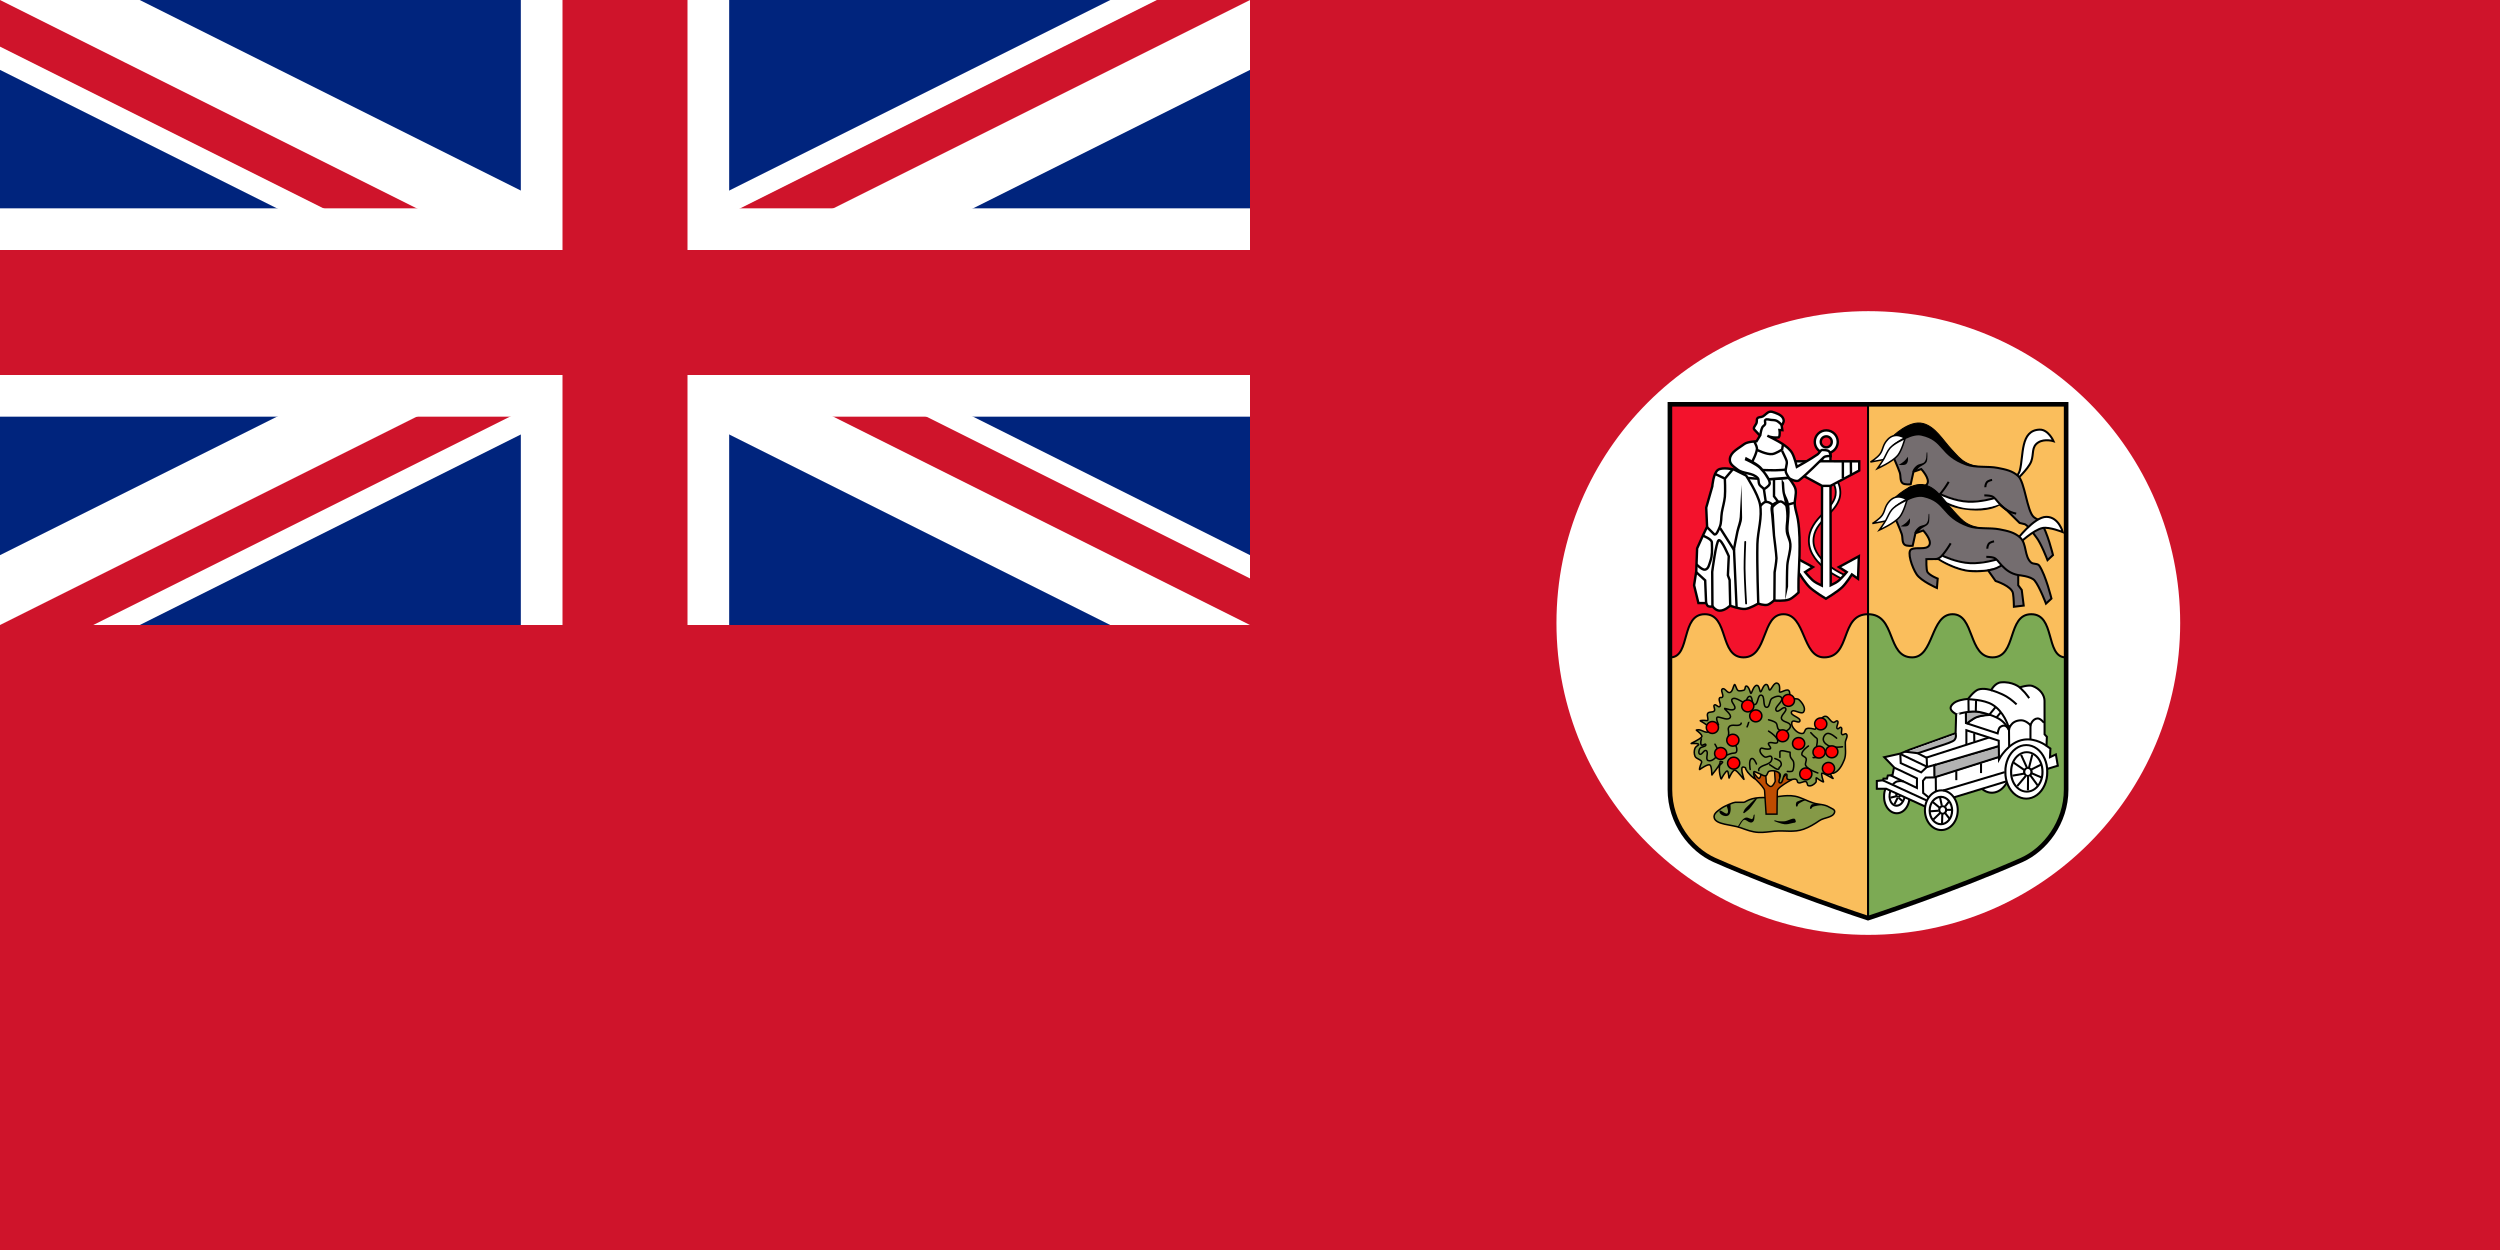 <?xml version="1.0" encoding="UTF-8" standalone="no"?>
<!DOCTYPE svg PUBLIC "-//W3C//DTD SVG 1.1//EN" "http://www.w3.org/Graphics/SVG/1.1/DTD/svg11.dtd">
<svg
   xmlns:svg="http://www.w3.org/2000/svg"
   xmlns="http://www.w3.org/2000/svg"
   version="1.1"
   width="800px"
   height="400px"
   viewBox="0 0 1200 600"
   id="svg2358">
  <rect x="0" y="0" width="1200" height="600" fill="#333333" stroke="none"/>
  <defs
     id="defs2360">
    <clipPath
       id="border">
      <rect
         width="30"
         height="15"
         x="-15"
         y="-7.5"
         id="rect6" />
    </clipPath>
  </defs>
  <g style="fill-opacity:1; stroke-linecap:butt; stroke-linejoin:miter; stroke-miterlimit:4; stroke-dasharray:none; stroke-opacity:1; stroke-dashoffset:0;"
     id="layer1">
    <rect
       width="30"
       height="15"
       x="-15"
       y="-7.5"
       transform="matrix(40,0,0,40,600,300)"
       style="fill:#cf142b"
       id="rect8" />
    <g
       transform="matrix(20,0,0,20,300,150.01)"
       id="canton">
      <g clip-path="url(#border)"
         id="g13">
        <circle
           cx="0"
           cy="0"
           r="20"
           style="fill:#00247d"
           id="circle15" />
        <path
           d="M -20,-10 L 20,10 M -20,10 L 20,-10"
           style="stroke:#ffffff; stroke-width:3"
           id="diags_white" />
        <path
           d="M -20,-10 L 20,10 M -20,10 L 20,-10"
           style="stroke:#cf142b; stroke-width:2"
           id="diags_red" />
        <path
           d="M 0,0 L 20,10 L 17,10 L -3,0 M 0,0 L 20,-10 L 23,-10 L 3,0 M 0,0 L -20,10 L -23,10 L -3,0 M 0,0 L -20,-10 L -17,-10 L 3,0"
           style="fill:#ffffff; stroke:none;"
           id="eraser_white" />
        <path
           d="M -20,0 L 20,0 M 0,-10 L 0,10"
           style="stroke:#ffffff; stroke-width:5"
           id="cross_white" />
        <path
           d="M -20,0 L 20,0 M 0,-10 L 0,10"
           style="stroke:#cf142b; stroke-width:3"
           id="cross_red" />
      </g>
    </g>
    <path
       d="M 927.5,310.73 C 927.5,386.3 866.24,447.56 790.67,447.56 C 715.1,447.56 653.84,386.3 653.84,310.73 C 653.84,235.16 715.1,173.9 790.67,173.9 C 866.24,173.9 927.5,235.16 927.5,310.73 L 927.5,310.73 z "
       transform="matrix(1.094,0,0,1.094,31.8,-40.893)"
       style="fill:#ffffff; stroke:none;"
       id="path2992" />
    <g
       transform="matrix(0.492,0,0,0.492,712.5,72.307)"
       id="g2556">
      <g
         transform="translate(-182.77,-578.43)"
         id="g3066">
        <path
           d="M 365.03,827.14 L 365.03,1201.8 C 365.03,1233.6 385.47,1259.4 407.65,1269.3 C 475.55,1299.3 557.06,1325.9 557.06,1325.9 C 557.06,1325.9 638.57,1299.3 706.47,1269.3 C 728.65,1259.4 749.09,1233.6 749.09,1201.8 L 749.09,827.14 L 557.06,827.14 L 365.03,827.14 L 365.03,827.14 z "
           style="fill:none; stroke:#000000; stroke-width:7;"
           id="path3853" />
        <path
           d="M 365.03,827.14 L 365.03,1201.8 C 365.03,1233.6 385.47,1259.4 407.65,1269.3 C 475.55,1299.3 557.06,1325.9 557.06,1325.9 C 557.06,1325.9 638.57,1299.3 706.47,1269.3 C 728.65,1259.4 749.09,1233.6 749.09,1201.8 L 749.09,827.14 L 557.06,827.14 L 365.03,827.14 L 365.03,827.14 z "
           style="fill:#f3122c; stroke:#000000; stroke-width:2;"
           id="path3836" />
        <path
           d="M 557.07,827.16 L 557.07,1106.8 L 749.09,1107.9 L 749.09,827.14 L 557.07,827.15 L 557.07,827.16 z "
           style="fill:#fabe5c; stroke:#000000; stroke-width:2;"
           id="path3851" />
        <path
           d="M 557.06,1030.7 L 557.06,1325.9 C 557.06,1325.9 638.57,1299.3 706.47,1269.3 C 728.65,1259.4 749.09,1233.6 749.09,1201.8 L 749.09,1072.8 C 730.21,1071.5 739.75,1030.7 716.31,1030.7 C 692.49,1030.7 702.47,1072.8 678.53,1072.8 C 654.59,1072.8 661.27,1030.7 639.56,1030.7 C 617.85,1030.7 621.49,1072.8 600.12,1072.8 C 574.84,1072.8 584.86,1030.7 557.06,1030.7 L 557.06,1030.7 z "
           style="fill:#7caa54; stroke:#000000; stroke-width:2;"
           id="path3828" />
        <path
           d="M 557.07,1030.7 L 557.07,1325.9 C 557.07,1325.9 475.56,1299.3 407.66,1269.3 C 385.48,1259.4 365.04,1233.6 365.04,1201.8 L 365.04,1072.8 C 383.92,1071.5 374.38,1030.7 397.82,1030.7 C 421.64,1030.7 411.66,1072.8 435.6,1072.8 C 459.54,1072.8 452.86,1030.7 474.57,1030.7 C 496.28,1030.7 492.64,1072.6 514.01,1072.8 C 541.01,1073.1 529.27,1030.7 557.07,1030.7 L 557.07,1030.7 z "
           style="fill:#fabe5c; stroke:#000000; stroke-width:2;"
           id="path3849" />
        <g
           transform="translate(817.63,-30.508)"
           id="g3922">
          <path
             d="M 705.7,577.62 C 705.7,590.21 697.91,600.41 688.3,600.41 C 678.7,600.41 670.91,590.21 670.91,577.62 C 670.91,565.03 678.7,554.83 688.3,554.83 C 697.91,554.83 705.7,565.03 705.7,577.62 z "
             transform="matrix(0.999,4.6793e-2,-4.6793e-2,0.999,-799.92,603.34)"
             style="fill:#ffffff; stroke:#000000; stroke-width:2; stroke-linecap:square;"
             id="path3737" />
          <path
             d="M 597.39,584.9 C 597.5,590.68 595.17,596.09 591.29,599.03 C 587.41,601.96 582.59,601.96 578.71,599.03 C 574.83,596.09 572.5,590.68 572.61,584.9 C 572.5,579.12 574.83,573.71 578.71,570.77 C 582.59,567.84 587.41,567.84 591.29,570.77 C 595.17,573.71 597.5,579.12 597.39,584.9 z "
             transform="translate(-817.52,654.17)"
             style="fill:#ffffff; stroke:#000000; stroke-width:2; stroke-linecap:square;"
             id="path3731" />
          <path
             d="M 597.39,584.9 C 597.5,590.68 595.17,596.09 591.29,599.03 C 587.41,601.96 582.59,601.96 578.71,599.03 C 574.83,596.09 572.5,590.68 572.61,584.9 C 572.5,579.12 574.83,573.71 578.71,570.77 C 582.59,567.84 587.41,567.84 591.29,570.77 C 595.17,573.71 597.5,579.12 597.39,584.9 z "
             transform="matrix(0.595,7.4115e-2,-7.8406e-2,0.63,-534.33,825.84)"
             style="fill:none; stroke:#000000; stroke-width:3.241; stroke-linecap:square;"
             id="path3733" />
          <path
             d="M -230.34,1239.4 C -230.34,1240.5 -230.94,1241.3 -231.68,1241.3 C -232.41,1241.3 -233.01,1240.5 -233.01,1239.4 C -233.01,1238.3 -232.41,1237.5 -231.68,1237.5 C -230.94,1237.5 -230.34,1238.3 -230.34,1239.4 L -230.34,1239.4 z "
             transform="matrix(1.48,0,0,1.141,111.87,-176.9)"
             style="fill:#ffffff; stroke:#000000; stroke-width:1.385;"
             id="path3855" />
          <path
             d="M -176.84,1239.9 L -75.401,1209 L -77.307,1198 L -83.028,1200.7 L -82.646,1192.3 L -86.46,1189.6 L -86.079,1180.8 L -88.32,1178.4 L -88.367,1145.7 C -88.375,1140.3 -92.509,1134 -100.16,1131.2 C -104.07,1129.8 -112.56,1132.6 -112.56,1132.6 C -112.56,1132.6 -119.5,1126.6 -131.01,1127.7 C -136.85,1128.3 -140.43,1135.3 -140.43,1135.3 C -140.43,1135.3 -147.4,1132.9 -153.01,1134.7 C -157.29,1136.2 -162.99,1143.9 -162.99,1143.9 C -162.99,1143.9 -169.27,1144.1 -174.6,1146.5 C -176.97,1147.6 -180.1,1150.3 -180.01,1152.9 C -179.9,1156 -174.59,1158.7 -174.59,1158.7 L -175.13,1177.3 L -219.93,1193.4 L -229.09,1197.2 L -244.72,1200.7 L -235.19,1210.6 L -236.71,1218.2 L -241.29,1218.6 L -242.05,1221.6 L -245.49,1221.6 L -245.87,1223.2 L -251.97,1223.9 L -251.97,1231.5 L -242.82,1231.5 L -204.3,1249.1 L -176.84,1239.9 L -176.84,1239.9 L -176.84,1239.9 z "
             style="fill:#ffffff; stroke:#000000; stroke-width:2;"
             id="path3673" />
          <path
             d="M -164.73,1156.9 L -164.73,1167.5 C -164.73,1167.5 -164.35,1167.9 -163.78,1167.7 C -163.21,1167.5 -155.29,1161.9 -155.29,1161.9 L -142.61,1159.1 L -155.96,1156.2 L -164.73,1156.9 L -164.73,1156.9 z "
             style="fill:#b3b3b3; stroke:#000000; stroke-width:1;"
             id="path3745" />
          <path
             d="M -220.65,1194.7 L -175.97,1178.7 L -174.74,1180.6 L -176.56,1184.4 L -211.83,1197 L -220.65,1194.7 L -220.65,1194.7 z "
             style="fill:#b3b3b3; stroke:none;"
             id="path3743" />
          <path
             d="M -133.27,1190.3 L -195.91,1208.6 L -195.91,1220.4 L -193.33,1219.6 L -132.89,1200.7 L -133.27,1190.3 L -133.27,1190.3 z "
             style="fill:#b3b3b3; stroke:#000000; stroke-width:1;"
             id="path3741" />
          <path
             d="M 729.15,561.74 C 729.29,570.44 725.9,578.56 720.3,582.97 C 714.7,587.37 707.76,587.37 702.16,582.97 C 696.56,578.56 693.17,570.44 693.31,561.74 C 693.17,553.04 696.56,544.92 702.16,540.51 C 707.76,536.11 714.7,536.11 720.3,540.51 C 725.9,544.92 729.29,553.04 729.15,561.74 z "
             transform="matrix(1.14,0,0,1.065,-916.95,616.75)"
             style="fill:#ffffff; stroke:#000000; stroke-width:1.815;"
             id="path2828" />
          <g
             transform="translate(-817.14,653.79)"
             style="stroke:#000000"
             id="g3624">
            <path
               d="M 729.15,561.74 C 729.29,570.44 725.9,578.56 720.3,582.97 C 714.7,587.37 707.76,587.37 702.16,582.97 C 696.56,578.56 693.17,570.44 693.31,561.74 C 693.17,553.04 696.56,544.92 702.16,540.51 C 707.76,536.11 714.7,536.11 720.3,540.51 C 725.9,544.92 729.29,553.04 729.15,561.74 z "
               transform="matrix(0.854,0,0,0.785,104.08,120.31)"
               style="fill:none; stroke:#000000; stroke-width:2.443;"
               id="path2830" />
            <path
               d="M 729.15,561.74 C 729.29,570.44 725.9,578.56 720.3,582.97 C 714.7,587.37 707.76,587.37 702.16,582.97 C 696.56,578.56 693.17,570.44 693.31,561.74 C 693.17,553.04 696.56,544.92 702.16,540.51 C 707.76,536.11 714.7,536.11 720.3,540.51 C 725.9,544.92 729.29,553.04 729.15,561.74 z "
               transform="matrix(0.2,0,0,0.156,570.25,473.65)"
               style="fill:none; stroke:#000000; stroke-width:11;"
               id="path2832" />
            <path
               d="M 711.8,557.54 L 705.89,544.58"
               style="fill:none; stroke:#000000; stroke-width:2;"
               id="path2834" />
            <path
               d="M 709.07,559.42 L 698.69,552.27"
               style="fill:none; stroke:#000000; stroke-width:2;"
               id="path2836" />
            <path
               d="M 708.8,562.93 L 697.47,564.95"
               style="fill:none; stroke:#000000; stroke-width:2;"
               id="path2838" />
            <path
               d="M 710.42,565.22 L 702.19,575.06"
               style="fill:none; stroke:#000000; stroke-width:2;"
               id="path2840" />
            <path
               d="M 712.71,565.35 L 712.57,579.24"
               style="fill:none; stroke:#000000; stroke-width:2;"
               id="path2842" />
            <path
               d="M 714.6,564.14 L 722.01,574.39"
               style="fill:none; stroke:#000000; stroke-width:2;"
               id="path2844" />
            <path
               d="M 716.08,562.52 L 725.79,566.7"
               style="fill:none; stroke:#000000; stroke-width:2;"
               id="path2846" />
            <path
               d="M 713.52,557.53 L 716.89,544.18"
               style="fill:none; stroke:#000000; stroke-width:2;"
               id="path2848" />
            <path
               d="M 715.41,559.15 L 725.38,554.16"
               style="fill:none; stroke:#000000; stroke-width:2;"
               id="path2850" />
          </g>
          <path
             d="M 646.4,598.82 C 646.4,609.51 639.23,618.18 630.38,618.18 C 621.53,618.18 614.36,609.51 614.36,598.82 C 614.36,588.13 621.53,579.46 630.38,579.46 C 639.23,579.46 646.4,588.13 646.4,598.82 z "
             transform="translate(-819.43,653.6)"
             style="fill:#ffffff; stroke:#000000; stroke-width:2;"
             id="path3651" />
          <path
             d="M 646.4,598.82 C 646.4,609.51 639.23,618.18 630.38,618.18 C 621.53,618.18 614.36,609.51 614.36,598.82 C 614.36,588.13 621.53,579.46 630.38,579.46 C 639.23,579.46 646.4,588.13 646.4,598.82 z "
             transform="matrix(0.684,0,0,0.69,-620.65,839.54)"
             style="fill:none; stroke:#000000; stroke-width:3;"
             id="path3653" />
          <path
             d="M 646.4,598.82 C 646.4,609.51 639.23,618.18 630.38,618.18 C 621.53,618.18 614.36,609.51 614.36,598.82 C 614.36,588.13 621.53,579.46 630.38,579.46 C 639.23,579.46 646.4,588.13 646.4,598.82 z "
             transform="matrix(0.213,0,0,0.188,-322,1139.6)"
             style="fill:none; stroke:#000000; stroke-width:10;"
             id="path3655" />
          <path
             d="M -190.67,1250 L -197.34,1244.5"
             style="fill:none; stroke:#000000; stroke-width:2;"
             id="path3657" />
          <path
             d="M -191.81,1252.9 L -200.1,1253.5"
             style="fill:none; stroke:#000000; stroke-width:2;"
             id="path3659" />
          <path
             d="M -190.28,1255.2 L -196.96,1261.6"
             style="fill:none; stroke:#000000; stroke-width:2;"
             id="path3661" />
          <path
             d="M -188.09,1256.2 L -188.38,1265.9"
             style="fill:none; stroke:#000000; stroke-width:2;"
             id="path3663" />
          <path
             d="M -185.28,1255.3 L -180.85,1261"
             style="fill:none; stroke:#000000; stroke-width:2;"
             id="path3665" />
          <path
             d="M -183.71,1252.1 L -178.27,1252"
             style="fill:none; stroke:#000000; stroke-width:2;"
             id="path3667" />
          <path
             d="M -185.37,1248.8 L -181.42,1243.7"
             style="fill:none; stroke:#000000; stroke-width:2;"
             id="path3669" />
          <path
             d="M -188.57,1248.1 L -190.38,1239.6"
             style="fill:none; stroke:#000000; stroke-width:2;"
             id="path3671" />
          <path
             d="M -173.98,1159.1 C -174.15,1159 -160.8,1154.4 -150.35,1156.9 C -145.3,1158.1 -136.65,1160.4 -131.03,1164.4 C -125.59,1168.3 -123.09,1174 -123.09,1174 C -123.09,1174 -121.86,1164.9 -111.24,1164.7 C -106.59,1164.6 -102.1,1169.4 -102.1,1169.4 C -102.1,1169.4 -100.18,1163.2 -95.231,1162.9 C -92.257,1162.7 -88.939,1167.1 -88.939,1167.1"
             style="fill:none; stroke:#000000; stroke-width:2;"
             id="path3677" />
          <path
             d="M -162.35,1144.2 C -162.35,1144.2 -147.63,1144.4 -139.28,1149.4 C -127.93,1156.1 -123.71,1170.5 -123.71,1170.5"
             style="fill:none; stroke:#000000; stroke-width:2;"
             id="path3679" />
          <path
             d="M -162.59,1144.3 L -162.45,1156"
             style="fill:none; stroke:#000000; stroke-width:2;"
             id="path3681" />
          <path
             d="M -155.17,1145.5 L -155.44,1156"
             style="fill:none; stroke:#000000; stroke-width:2;"
             id="path3683" />
          <path
             d="M -136.29,1152 L -142.5,1159.6"
             style="fill:none; stroke:#000000; stroke-width:2;"
             id="path3685" />
          <path
             d="M -131.31,1157.3 L -135.35,1162.1"
             style="fill:none; stroke:#000000; stroke-width:2;"
             id="path3687" />
          <path
             d="M -112.3,1132.8 C -112.3,1132.8 -109.06,1136 -107.58,1137.6 C -106.02,1139.3 -103.33,1143.1 -103.33,1143.1"
             style="fill:none; stroke:#000000; stroke-width:2;"
             id="path3689" />
          <path
             d="M -140.22,1135.3 C -140.22,1135.3 -131.83,1137.8 -125.51,1141.5 C -120.52,1144.4 -115.63,1149.2 -115.63,1149.2"
             style="fill:none; stroke:#000000; stroke-width:2;"
             id="path3691" />
          <path
             d="M -86.744,1189.4 C -86.744,1189.4 -96.586,1181.8 -108.52,1183.6 C -123.61,1185.7 -132.79,1202.7 -132.79,1202.7 L -133.06,1184.6 L -164.61,1174.4 L -164.61,1187.9"
             style="fill:none; stroke:#000000; stroke-width:2;"
             id="path3693" />
          <path
             d="M -122.95,1174.6 C -122.95,1174.6 -125.39,1166.8 -131.71,1171.3 C -133.25,1172.4 -134.14,1177.5 -134.14,1177.5 L -165.02,1167.4 L -165.11,1157.4"
             style="fill:none; stroke:#000000; stroke-width:2;"
             id="path3695" />
          <path
             d="M -123.06,1169.5 L -122.88,1190.5"
             style="fill:none; stroke:#000000; stroke-width:2;"
             id="path3697" />
          <path
             d="M -102.07,1168.6 L -102.1,1183.2"
             style="fill:none; stroke:#000000; stroke-width:2;"
             id="path3699" />
          <path
             d="M -127.26,1215.3 L -187.28,1233.2"
             style="fill:none; stroke:#000000; stroke-width:2;"
             id="path3701" />
          <path
             d="M -201.44,1239.9 L -206.78,1235.6 L -206.94,1223.7 L -204.38,1220.6 L -195.75,1220.4 L -132.92,1200.5"
             style="fill:none; stroke:#000000; stroke-width:2;"
             id="path3703" />
          <path
             d="M -150.32,1206.7 L -150.32,1216.2"
             style="fill:none; stroke:#000000; stroke-width:2;"
             id="path3705" />
          <path
             d="M -174.45,1214.3 L -174.45,1223.1"
             style="fill:none; stroke:#000000; stroke-width:2;"
             id="path3707" />
          <path
             d="M -194.48,1220.5 L -194.34,1233.3"
             style="fill:none; stroke:#000000; stroke-width:2; stroke-linecap:square;"
             id="path3709" />
          <path
             d="M -133.6,1190 L -195.89,1208.4 L -195.75,1219.7"
             style="fill:none; stroke:#000000; stroke-width:2;"
             id="path3711" />
          <path
             d="M -142.9,1181.6 L -203.35,1201 L -203.03,1210.1 L -208.7,1215.5 L -228.65,1206.5 L -229.06,1197.8"
             style="fill:none; stroke:#000000; stroke-width:2;"
             id="path3713" />
          <path
             d="M -203.35,1201.3 L -212.26,1196.8 L -224.51,1195.3"
             style="fill:none; stroke:#000000; stroke-width:2;"
             id="path3715" />
          <path
             d="M -203.44,1209.8 L -228.8,1197.7"
             style="fill:none; stroke:#000000; stroke-width:2;"
             id="path3717" />
          <path
             d="M -193.95,1207.8 L -203.83,1210.5"
             style="fill:none; stroke:#000000; stroke-width:2;"
             id="path3719" />
          <path
             d="M -212.26,1196.9 C -211.85,1196.8 -202.39,1193.7 -193.17,1190.6 C -185.42,1188.1 -177.8,1185.7 -176.27,1183.9 C -173.87,1181.1 -175.13,1177.6 -175.13,1177.6"
             style="fill:none; stroke:#000000; stroke-width:2;"
             id="path3721" />
          <path
             d="M -164.54,1168.1 C -164.54,1168.1 -158.31,1163 -154.63,1161.7 C -148.95,1159.5 -141.28,1159.5 -141.28,1159.5"
             style="fill:none; stroke:#000000; stroke-width:2;"
             id="path3723" />
          <path
             d="M -203.44,1242.9 L -246.06,1223.3"
             style="fill:none; stroke:#000000; stroke-width:2;"
             id="path3725" />
          <path
             d="M -234.99,1210.9 L -212.81,1221.4 L -212.88,1230.7 L -238.5,1218.4"
             style="fill:none; stroke:#000000; stroke-width:2;"
             id="path3727" />
          <path
             d="M -225.84,1224.5 C -225.84,1224.5 -228.25,1223.4 -231.92,1224.3 C -234.49,1224.9 -236.2,1227.2 -236.2,1227.2"
             style="fill:none; stroke:#000000; stroke-width:2;"
             id="path3729" />
          <path
             d="M -156.99,1177.4 L -156.86,1185.7"
             style="fill:none; stroke:#000000; stroke-width:2;"
             id="path3739" />
          <path
             d="M -232.95,1238.8 L -238.78,1240.2"
             style="fill:none; stroke:#000000; stroke-width:2;"
             id="path3916" />
          <path
             d="M -231.64,1240.2 L -234.74,1246.5"
             style="fill:none; stroke:#000000; stroke-width:2;"
             id="path3918" />
          <path
             d="M -230.69,1240.3 L -226.51,1243.8"
             style="fill:none; stroke:#000000; stroke-width:2;"
             id="path3920" />
        </g>
        <g
           transform="translate(0,619.32)"
           id="g4094">
          <path
             d="M 699.23,280.86 C 699.23,280.86 704.2,274.82 705.16,271.15 C 709,256.51 705.42,231.9 724.46,231.3 C 733,231.03 738.06,242.57 738.06,242.57 C 738.06,242.57 729.44,239.91 723.26,243.71 C 716.21,248.06 719.02,255.09 716.28,262.31 C 713.42,269.86 700.04,282.08 700.04,282.08 L 699.23,280.86 L 699.23,280.86 z "
             style="fill:#ffffff; stroke:#000000; stroke-width:2;"
             id="path4092" />
          <g
             transform="translate(-200.63,-12.404)"
             id="g4079">
            <path
               d="M 897.2,286.69 C 897.2,286.69 894.12,282.72 879.17,281.54 C 851.63,279.36 849.15,273.69 839.09,262.96 C 830.57,253.87 823.49,240.96 811.45,237.75 C 797.61,234.05 781.12,250.96 781.12,250.96 L 791.63,265.79 L 838.52,279.92 L 869.99,287.1 L 897.2,286.69 L 897.2,286.69 z "
               style="fill:#000000; stroke:#000000; stroke-width:1;"
               id="path4036" />
            <path
               d="M 793.79,252.18 C 793.79,252.18 784.53,245.18 776.93,253.29 C 771.8,258.76 772.75,262.49 769.68,267.11 C 766.99,271.16 760.05,275.31 760.05,275.31 L 778.36,271.88 L 793.79,252.18 z "
               style="fill:#ffffff; stroke:#000000; stroke-width:1.5;"
               id="path4038" />
            <path
               d="M 806.75,248.28 C 795.96,248.38 782.75,258.91 782.75,258.91 L 782.19,269.97 C 782.19,269.97 786.86,280.24 788.66,285.59 C 789.78,288.96 788.67,293.54 791.31,295.91 C 793.32,297.7 799.34,297.03 799.34,297.03 L 802,284.84 L 809.63,282.19 C 809.63,282.19 818.35,291.5 815.53,296.47 C 812.67,301.52 803.22,297.91 798,300.47 C 793.46,302.7 798.72,318.18 803.16,324.88 C 807.55,331.52 822.97,338.22 822.97,338.22 L 823.75,329.09 C 823.75,329.09 816.15,326.17 813.75,322.72 C 812.42,320.81 812.69,310.06 812.69,310.06 L 824.41,309.97 C 824.41,309.97 833.87,317.31 848.12,320.12 C 860.36,322.35 875.59,322.89 885.83,316.59 L 893.25,322.53 L 905.56,334.73 L 909.85,335.76 C 913.37,336.19 919,345.16 921.74,348.54 C 926.51,354.42 932.81,371.04 932.81,371.04 L 938.15,366.07 C 938.15,366.07 932.71,343.57 926.34,334.04 C 924.64,331.5 921.51,330.95 919.26,328.89 C 912.71,322.87 910.76,295.07 904.22,289.03 C 898.55,283.79 891.76,282.54 884.19,281.03 C 874.8,279.16 862.7,281.02 853.69,277.78 C 827.49,268.35 832.49,253.7 810,248.63 C 808.95,248.39 807.87,248.27 806.75,248.28 z "
               style="fill:#746d6f; stroke:#000000; stroke-width:2;"
               id="path4042" />
            <path
               d="M 886.38,316.21 C 886.38,316.21 875.1,321.72 856.03,320.62 C 841.53,319.78 825.23,309.46 825.23,309.46 L 828.4,306.69 C 828.4,306.69 847.86,313.93 856.16,313.67 C 864.85,313.4 881.04,310.58 881.04,310.58 L 886.38,316.21 L 886.38,316.21 z "
               style="fill:#ffffff; stroke:none;"
               id="path4044" />
            <path
               d="M 793.79,252.31 C 793.79,252.31 782.88,257.21 779.09,261.7 C 776.5,264.76 775.28,268.38 773.33,271.88 C 771.36,275.4 766.82,281.7 766.82,281.7 C 766.82,281.7 781.51,275.18 786.68,268.87 C 790.61,264.07 793.79,252.31 793.79,252.31 L 793.79,252.31 z "
               style="fill:#ffffff; stroke:#000000; stroke-width:1.5;"
               id="path4046" />
            <path
               d="M 815.46,265.83 L 814.94,265.93 C 814.94,265.93 814.65,267.64 814.62,269.71 C 814.58,271.78 813.94,273.54 813.16,274.76 C 811.67,277.07 809.35,276.64 806.55,277.86 C 805.23,278.44 803.21,280.36 802.24,281.8 C 801.27,283.24 800.98,284.68 800.98,284.68 L 805.13,283.77 C 807.31,279.03 811.76,278.99 814.34,275.96 C 815.55,274.53 815.58,271.88 815.62,269.74 C 815.65,267.6 815.46,265.83 815.46,265.83 L 815.46,265.83 z "
               style="color:#000000; fill:#000000; stroke:none; visibility:visible; display:inline; overflow:visible; enable-background:accumulate;"
               id="path4048" />
            <path
               d="M 796.62,270.21 C 796.62,270.21 794.18,273.47 792.85,274.59 C 789.88,277.1 787.39,278.06 787.39,278.06 C 787.39,278.06 792.65,278.85 794.66,277.5 C 797.51,275.6 796.62,270.21 796.62,270.21 L 796.62,270.21 L 796.62,270.21 z "
               style="fill:#000000; stroke:none;"
               id="path4050" />
            <path
               d="M 836.4,294.65 C 836.4,294.65 833.09,300.2 830.94,302.87 C 828.6,305.77 826.15,310.02 821.16,310.02"
               style="fill:none; stroke:#000000; stroke-width:2;"
               id="path4052" />
            <path
               d="M 902.25,325.65 C 894.58,324.09 890.33,320.46 886.28,316.3 C 882.84,312.77 881.58,309.85 878.29,308.65 C 876.17,307.88 871.16,307.83 871.16,307.83"
               style="fill:none; stroke:#000000; stroke-width:2;"
               id="path4054" />
            <path
               d="M 880.78,310.58 C 880.78,310.58 867.59,314.5 855.58,314.02 C 842.22,313.49 828.41,306.77 828.41,306.77"
               style="fill:none; stroke:#000000; stroke-width:2;"
               id="path4058" />
            <path
               d="M 878.73,292.76 C 878.73,292.76 874.69,293.35 873.41,295.32 C 872.07,297.38 872.13,299.9 872.13,299.9"
               style="fill:none; stroke:#000000; stroke-width:2;"
               id="path4060" />
          </g>
          <g
             transform="translate(0.763,-0.135)"
             id="g4019">
            <path
               d="M 697.74,334.39 C 697.74,334.39 694.66,330.42 679.71,329.24 C 652.17,327.06 649.69,321.39 639.63,310.66 C 631.11,301.57 624.03,288.66 611.99,285.45 C 598.15,281.75 581.66,298.66 581.66,298.66 L 592.17,313.49 L 639.06,327.62 L 670.53,334.8 L 697.74,334.39 L 697.74,334.39 z "
               style="fill:#000000; stroke:#000000; stroke-width:1;"
               id="path3989" />
            <path
               d="M 594.32,299.88 C 594.32,299.88 585.07,292.88 577.47,300.99 C 572.34,306.46 573.29,310.19 570.22,314.81 C 567.53,318.85 560.59,323.01 560.59,323.01 L 578.9,319.58 L 594.32,299.88 z "
               style="fill:#ffffff; stroke:#000000; stroke-width:1.5;"
               id="path3993" />
            <path
               d="M 700.74,339.79 C 700.74,339.79 718.16,316.47 730.3,316.53 C 742.41,316.58 746.31,331.4 746.31,331.4 C 746.31,331.4 733.23,326.12 726.67,327.39 C 717.62,329.15 703.6,342.65 703.6,342.65 L 700.74,339.79 L 700.74,339.79 z "
               style="fill:#ffffff; stroke:#000000; stroke-width:2;"
               id="path4017" />
            <path
               d="M 729.92,401.19 L 735.25,396.23 C 735.25,396.23 729.8,373.72 723.43,364.19 C 721.73,361.65 717.48,363.02 715.23,360.95 C 708.68,354.93 711.28,342.77 704.75,336.74 C 699.07,331.5 692.3,330.24 684.72,328.73 C 675.33,326.85 663.23,328.73 654.22,325.49 C 628.02,316.06 633.04,301.39 610.55,296.31 C 599.39,293.79 583.28,306.61 583.28,306.61 L 582.71,317.67 C 582.71,317.67 587.4,327.96 589.19,333.31 C 590.32,336.67 589.22,341.24 591.86,343.6 C 593.87,345.4 599.87,344.75 599.87,344.75 L 602.54,332.54 L 610.17,329.87 C 610.17,329.87 618.9,339.2 616.08,344.17 C 613.22,349.23 603.75,345.62 598.54,348.18 C 593.99,350.41 599.26,365.89 603.69,372.58 C 608.08,379.23 623.52,385.93 623.52,385.93 L 624.28,376.78 C 624.28,376.78 616.7,373.86 614.3,370.41 C 612.97,368.5 613.22,357.78 613.22,357.78 L 624.95,357.67 C 624.95,357.67 637.11,365.96 651.36,368.77 C 660.72,370.62 673.47,368.77 673.47,368.77 L 680.72,379.07 C 680.72,379.07 696.49,384.02 697.72,391.11 C 698.48,395.49 698.64,404.24 698.64,404.24 L 708.18,403.09 L 706.27,387.84 L 702.84,383.26 L 702.84,373.35 C 702.84,373.35 715.31,374.32 718.86,378.69 C 723.63,384.56 729.92,401.19 729.92,401.19 L 729.92,401.19 z "
               style="fill:#746d6f; stroke:#000000; stroke-width:2;"
               id="path3987" />
            <path
               d="M 686.92,363.91 C 686.92,363.91 675.64,369.42 656.57,368.32 C 642.07,367.47 625.77,357.16 625.77,357.16 L 628.94,354.39 C 628.94,354.39 648.4,361.63 656.69,361.37 C 665.39,361.1 681.58,358.28 681.58,358.28 L 686.92,363.91 L 686.92,363.91 z "
               style="fill:#ffffff; stroke:none;"
               id="path4015" />
            <path
               d="M 594.33,300.01 C 594.33,300.01 583.42,304.91 579.63,309.4 C 577.04,312.46 575.82,316.08 573.87,319.58 C 571.9,323.1 567.36,329.4 567.36,329.4 C 567.36,329.4 582.05,322.88 587.22,316.57 C 591.15,311.77 594.33,300.01 594.33,300.01 z "
               style="fill:#ffffff; stroke:#000000; stroke-width:1.5;"
               id="path3991" />
            <path
               d="M 616,313.53 L 615.48,313.62 C 615.48,313.62 615.19,315.34 615.16,317.41 C 615.12,319.48 614.48,321.24 613.7,322.46 C 612.21,324.77 609.89,324.34 607.09,325.56 C 605.77,326.14 603.75,328.06 602.78,329.5 C 601.81,330.94 601.52,332.38 601.52,332.38 L 605.67,331.47 C 607.85,326.72 612.3,326.69 614.88,323.66 C 616.09,322.23 616.12,319.58 616.16,317.44 C 616.19,315.3 616,313.53 616,313.53 L 616,313.53 z "
               style="color:#000000; fill:#000000; stroke:none; visibility:visible;display:inline; overflow:visible; enable-background:accumulate;"
               id="path3995" />
            <path
               d="M 597.16,317.91 C 597.16,317.91 594.72,321.17 593.39,322.29 C 590.42,324.8 587.93,325.75 587.93,325.75 C 587.93,325.75 593.19,326.55 595.2,325.2 C 598.05,323.3 597.16,317.91 597.16,317.91 L 597.16,317.91 L 597.16,317.91 z "
               style="fill:#000000; stroke:none;"
               id="path4001" />
            <path
               d="M 636.94,342.34 C 636.94,342.34 633.63,347.9 631.47,350.57 C 629.14,353.47 626.69,357.72 621.7,357.72"
               style="fill:none; stroke:#000000; stroke-width:2;"
               id="path4003" />
            <path
               d="M 702.79,373.35 C 695.12,371.79 690.87,368.16 686.82,364 C 683.38,360.47 682.12,357.55 678.83,356.35 C 676.71,355.58 671.7,355.53 671.7,355.53"
               style="fill:none; stroke:#000000; stroke-width:2;"
               id="path4005" />
            <path
               d="M 673.07,368.84 C 673.61,368.7 678.9,367.75 681.43,366.61 C 684.8,365.1 686.28,364.04 686.28,364.04"
               style="fill:none; stroke:#000000; stroke-width:2;"
               id="path4007" />
            <path
               d="M 681.32,358.28 C 681.32,358.28 668.13,362.2 656.12,361.72 C 642.76,361.19 628.95,354.47 628.95,354.47"
               style="fill:none; stroke:#000000; stroke-width:2;"
               id="path4009" />
            <path
               d="M 679.27,340.46 C 679.27,340.46 675.23,341.05 673.95,343.02 C 672.61,345.08 672.67,347.6 672.67,347.6"
               style="fill:none; stroke:#000000; stroke-width:2;"
               id="path4013" />
          </g>
        </g>
        <g
           transform="translate(4.314,623.45)"
           id="g4370">
          <path
             d="M 461.44,618.94 C 456.65,619.39 450.79,620.38 445.98,620.1 C 439.28,619.72 434.59,617.76 428.26,615.51 C 419.7,612.46 404.47,612.68 402.71,605.97 C 401.64,601.89 405.94,599.35 409.33,596.82 C 412.88,594.17 421.78,590.72 423.31,590.72 C 424.83,590.72 430.17,590.72 431.69,590.72 C 433.22,590.72 437.8,585.59 451.91,586.14 C 462.36,586.57 471.28,582.9 481.56,584.82 C 487.54,585.94 493.76,589.7 499.58,591.48 C 504.73,593.07 510.18,592.57 514.78,595.39 C 517.04,596.77 520.75,597.67 520.17,600.25 C 518.92,605.81 509.96,605.38 505.3,608.64 C 500.64,611.9 495.26,615.11 489.9,617.01 C 480.2,620.45 471.69,617.97 461.44,618.94 L 461.44,618.94 z "
             style="fill:#859947; stroke:#000000; stroke-width:1.5;"
             id="path4123" />
          <path
             d="M 443.16,586.8 C 443.16,586.8 435.78,594.03 433.44,596.33 C 431.88,597.86 430.93,600.89 430.93,600.89 L 431.74,601.45 C 431.74,601.45 435.33,598.87 436.7,597.53 C 438.85,595.42 444.91,586.56 444.91,586.56 L 443.16,586.8 L 443.16,586.8 z "
             style="color:#000000; fill:#000000; stroke:none; visibility:visible;display:inline;overflow:visible;enable-background:accumulate;"
             id="path4328" />
          <path
             d="M 414.69,594.05 C 414.69,594.05 417.27,599.67 415.56,601.49 C 413.99,603.15 408.6,597.08 407.9,599.26 C 406.91,602.4 413.09,605.27 416.04,603.8 C 420.24,601.7 418.36,592.24 418.36,592.24 L 414.69,594.05 L 414.69,594.05 L 414.69,594.05 z "
             style="color:#000000; fill:#000000; stroke:none; visibility:visible; display:inline; overflow:visible; enable-background:accumulate;"
             id="path4326" />
          <path
             d="M 441.22,603.07 C 440.23,608.84 438.98,606.83 437.91,606.69 C 435.85,606.42 433.52,603.07 428.56,609.81 C 427.42,611.5 425.64,614.59 425.64,614.59 L 426.55,614.99 C 426.55,614.99 428.32,611.98 429.41,610.38 C 432.94,604.22 434.88,611.34 439.46,610.4 C 442.47,609.08 441.76,605.57 442.19,602.62 L 441.22,603.07 L 441.22,603.07 z "
             style="color:#000000; fill:#000000; stroke:none; visibility:visible; display:inline; overflow:visible; enable-background:accumulate;"
             id="path4324" />
          <path
             d="M 461.63,608.19 L 461.25,609.09 C 461.25,609.09 463.01,609.83 465.16,610.56 C 467.3,611.3 469.8,612.06 471.41,612.19 C 473.59,612.37 476.28,611.78 478.44,611.16 C 480.59,610.53 481.54,611.02 482.22,609.88 C 482.53,609.35 481.91,608.06 481.91,608.06 C 481.28,604.34 474.51,609.23 470.96,609.3 C 467.31,609.37 464.98,609.44 461.62,608.19 L 461.63,608.19 z "
             style="color:#000000; fill:#000000; stroke:none; visibility:visible; display:inline; overflow:visible; enable-background:accumulate;"
             id="path4315" />
          <path
             d="M 489.97,588 C 489.97,588 487.24,588.39 485.21,589.43 C 484.43,589.82 483.19,590.08 482.96,590.59 C 482.21,592.26 482.29,593.6 482.56,594.5 C 482.66,594.82 483.12,595.07 483.44,594.97 C 484.29,594.71 484.08,593.25 484.69,592.59 C 486.24,590.89 491.81,588.61 491.81,588.61 L 489.97,588 z "
             style="color:#000000; fill:#000000; stroke:none; visibility:visible;display:inline;overflow:visible;enable-background:accumulate;"
             id="path4330" />
          <path
             d="M 463.95,602.3 L 453.3,602.3 C 453.3,602.3 452.32,586.09 451.81,579.24 C 451.53,575.33 435.6,561.34 435.6,561.34 L 439.19,558.37 C 439.19,558.37 444.68,567.92 446.56,567.4 C 448.16,566.96 449.79,558.07 449.79,558.07 L 452.49,558.07 L 453.57,572.09 C 453.57,572.09 456.3,575.6 458.15,575.33 C 460.3,575.02 462.2,570.21 462.2,570.21 L 460.85,550.25 L 465.43,549.98 L 466.78,569.4 L 479.45,557.26 L 484.04,565.62 C 484.04,565.62 464.58,575.35 464.35,579.38 C 464.01,585.47 463.95,602.3 463.95,602.3 L 463.95,602.3 z "
             style="fill:#be4c00; stroke:#000000; stroke-width:1.407;"
             id="path4336" />
          <g
             id="g4338">
            <path
               d="M 464,474.5 C 460.85,473.66 458.32,481 456.91,481.25 C 455.76,481.46 455.72,475.91 453.59,475.78 C 450.55,475.6 449.03,482.91 447.97,483 C 447.01,483.08 446.84,476.78 444.41,476.63 C 441.12,476.42 439.23,484.6 438.53,484.56 C 437.84,484.52 436.81,477.44 433.97,477.34 C 432.22,477.29 433.6,481.51 430.88,481.59 C 430.88,481.59 427.49,482.48 426.06,481.75 C 424.05,480.71 423.36,474.48 422.28,476.09 C 421.2,477.71 420.74,482.8 417.97,483.66 C 415.39,484.45 412.97,478.69 410.69,480.13 C 408.4,481.56 412.39,486.12 410.69,488.22 C 410.11,488.93 408.58,488.07 408,488.78 C 406.19,491.01 410.32,495.71 408,497.41 C 406.55,498.46 404.32,494.72 402.88,495.78 C 401.35,496.89 403.95,499.89 402.88,501.44 C 401.56,503.33 397.82,502.05 396.41,503.88 C 394.94,505.77 398.01,511.31 395.63,511.03 C 394.05,510.85 392.54,510.79 391.38,510.81 C 389.71,510.84 388.72,511.06 389.13,511.34 C 390.12,512.05 400.29,516.95 397.69,521 L 397.41,521.44 C 395.64,524.19 390.15,519.92 387.56,519.97 C 385.9,520 384.91,520.21 385.31,520.5 C 386.01,520.99 391.63,525.05 390.53,526.84 C 388.95,529.42 379.05,533.48 380.31,533.44 C 381.07,533.41 389.46,532.83 387.06,535.03 C 387.06,535.03 384.56,536.57 384,537.84 C 382.91,540.31 382.95,543.45 384,545.94 C 385.14,548.63 391.49,549.36 390.31,552.03 C 388.69,555.72 387.87,559.32 388.56,558.78 C 389.39,558.12 396.66,553.01 398.53,554.34 C 400.61,555.82 400.12,565.08 400.53,564.06 C 401.02,562.84 406.67,557.04 408.38,552.5 C 408.57,551.98 408.13,550.75 408.69,550.84 L 410.53,551.16 C 412.3,551.46 408.15,553.82 407.91,555.19 C 406.97,560.5 409.19,569.07 409.69,567.84 C 410.05,566.96 414.03,559.86 415.41,560.16 C 416.75,560.45 416.92,567.86 417.25,567.03 C 417.61,566.15 420.86,558.84 422.97,559.41 C 425.69,560.13 432,569.5 431.69,568.25 C 431.41,567.15 427.2,554.79 431.59,556.44 L 433.09,557 C 433.55,557.17 433.28,557.92 433.47,558.31 C 435.85,563.15 442.7,568.78 442.38,567.5 C 442.2,566.8 439.65,559.7 442.5,560.94 C 442.5,560.94 445.53,562.35 447.09,562.94 C 449.04,563.67 451.06,565.45 453.03,564.81 C 454.74,564.26 454.57,561.12 456.25,560.5 C 459.63,559.26 464.54,560.12 466.78,562.94 C 468.62,565.25 463.97,570.91 466.78,571.81 C 470.15,572.9 469.5,562.48 472.97,563.19 C 474.6,563.52 472.79,566.98 474.06,568.06 C 476.33,569.99 480.46,566.99 482.97,568.59 C 483.92,569.2 483.57,571.04 484.56,571.56 C 486.88,572.79 490.07,569.55 492.41,570.75 C 493.7,571.41 493.18,574.08 494.56,574.53 C 497.09,575.36 500.2,573.37 501.84,571.28 C 502.75,570.12 501.47,566.02 502.63,566.94 C 506.01,569.62 509.73,571.5 509.34,570.66 C 508.98,569.87 506.53,562.42 507.91,562.31 C 509.83,562.16 519.34,568.44 518.66,567.41 C 518.29,566.85 514.07,561.21 516.81,561.84 C 516.81,561.84 518.36,562.63 519.09,562.38 C 524.41,560.53 527.57,554.42 529.63,549.19 C 531.58,544.21 530.47,538.1 530.59,532.56 C 530.66,529.41 533.71,526.18 531.5,524.09 C 530.51,523.16 528.55,525.44 527.47,524.63 C 525.58,523.21 528.42,518.81 526.38,517.63 C 525.29,517 523.9,519.68 522.88,518.97 C 520.8,517.54 524.94,512.85 522.88,511.41 C 521.78,510.64 520.42,512.96 519.09,512.78 C 515.71,512.32 514.13,506.34 510.75,506.84 C 505.49,507.63 502.38,519.77 501.03,519.5 C 499.68,519.23 495.2,517.81 492.66,518.97 C 490.91,519.77 491.05,523.23 489.16,523.56 C 485.25,524.24 481.17,520.52 479.19,517.09 C 478.33,515.61 477.75,513.23 478.91,511.97 C 480.54,510.17 485.23,513.92 486.19,511.69 C 487.79,507.94 476.42,506.25 478.09,502.53 C 479.72,498.92 487.73,505.8 489.97,502.53 C 492.37,499.03 488.57,493.45 485.38,490.66 C 483.36,488.89 479.54,490.59 477.56,488.78 C 475.68,487.05 477.28,482.89 475.13,481.5 C 472.65,479.91 465.95,485.32 466.34,482.41 C 466.83,478.8 466.66,475.21 464,474.5 z "
               style="fill:#859947; stroke:#000000; stroke-width:1.5; stroke-linecap:round;"
               id="path4181" />
            <path
               d="M 502.63,535.42 C 502.63,535.42 504.15,528.94 502.63,528.18 C 501.1,527.42 496.91,522.84 496.91,522.84"
               style="fill:#859947; stroke:#000000; stroke-width:1.5; stroke-linecap:round;"
               id="path4235" />
            <path
               d="M 506.44,546.86 L 496.91,547.25"
               style="fill:#859947; stroke:#000000; stroke-width:1.5; stroke-linecap:round;"
               id="path4233" />
            <path
               d="M 503.77,562.12 C 503.77,562.12 494.09,558.97 491.95,554.87 C 490.89,552.84 493.15,550.15 492.33,548.01 C 491.62,546.16 488.24,545.79 488.14,543.81 C 487.96,540.38 494.62,535.81 494.62,535.81"
               style="fill:#859947; stroke:#000000; stroke-width:1.5; stroke-linecap:round;"
               id="path4231" />
            <path
               d="M 522.08,528.18 C 522.08,528.18 516.21,522.68 512.92,523.6 C 510.61,524.25 508.84,527.32 509.11,529.7 C 509.46,532.74 512.79,534.97 515.59,536.19 C 519.33,537.8 527.8,536.57 527.8,536.57"
               style="fill:#859947; stroke:#000000; stroke-width:1.5; stroke-linecap:round;"
               id="path4229" />
            <path
               d="M 474.03,560.59 C 474.03,560.59 478.6,561.36 479.36,559.83 C 480.13,558.31 480.77,554.17 480.13,551.44 C 479.68,549.55 477.7,548.32 477.08,546.48 C 476.67,545.27 476.69,542.67 476.69,542.67"
               style="fill:#859947; stroke:#000000; stroke-width:1.5; stroke-linecap:round;"
               id="path4227" />
            <path
               d="M 476.69,541.91 C 474.79,541.91 466.78,538.6 466.78,541.91 L 466.78,546.86"
               style="fill:#859947; stroke:#000000; stroke-width:1.5; stroke-linecap:round;"
               id="path4225" />
            <path
               d="M 456.86,554.11 C 459.15,555.25 465.96,561.46 466.11,556.88 C 466.11,556.88 469.43,554.9 467.54,551.44 C 466.48,549.49 461.82,548.01 461.82,548.01"
               style="fill:#859947; stroke:#000000; stroke-width:1.5; stroke-linecap:round;"
               id="path4223" />
            <path
               d="M 434.75,517.12 C 435.51,515.59 437.99,509.11 435.7,509.11 C 433.41,509.11 430.67,506.41 428.64,508.35 C 427.17,509.75 430.04,512.97 428.64,514.45 C 425.94,517.33 420.09,513.95 417.39,516.83 C 415.57,518.78 416.82,520.55 416.82,523.22 C 416.82,526.65 414.75,530.78 416.82,533.52 C 418.26,535.41 422.4,533.43 423.69,535.42 C 425.01,537.48 425.59,542.67 422.54,542.67 C 419.49,542.67 415.3,544.58 415.3,544.58"
               style="fill:#859947; stroke:#000000; stroke-width:1.5; stroke-linecap:round;"
               id="path4221" />
            <path
               d="M 437.8,558.69 C 437.8,558.69 435.87,549.01 439.32,548.01 C 441.57,547.35 443.9,553.35 443.9,553.35"
               style="fill:#859947; stroke:#000000; stroke-width:1.5; stroke-linecap:round;"
               id="path4219" />
            <path
               d="M 455.72,521.31 C 455.72,521.31 466.19,527.71 464.49,531.99 C 463.41,534.73 457.74,530.99 455.72,533.14 C 454.41,534.53 461.06,538.86 455.34,538.86 C 449.62,538.86 449.01,536.67 447.71,538.86 C 446.24,541.35 449.37,545.08 451.91,546.48 C 453.8,547.53 456.81,544.62 458.39,546.1 C 459.41,547.06 459.05,549.07 458.39,550.3 C 456.08,554.58 448.5,554.02 446.19,558.31 C 445.94,558.75 446.19,559.83 446.19,559.83"
               style="fill:#859947; stroke:#000000; stroke-width:1.5; stroke-linecap:round;"
               id="path4217" />
            <path
               d="M 406.91,515.21 C 406.91,515.21 403.09,507.2 406.53,507.58 C 409.96,507.97 416.36,511.37 418.35,507.97 C 420.07,505.01 411.48,499.19 413.01,499.19 C 414.53,499.19 420.52,502.03 422.54,499.58 C 424.62,497.05 417.89,492.29 420.25,490.04 C 423.52,486.94 432.46,495.38 433.22,493.86 C 433.98,492.33 434.84,487.3 437.42,487.37 C 440.49,487.46 438.92,495.23 441.99,495.38 C 445.73,495.56 444.75,485.87 448.47,486.23 C 452.78,486.64 449.5,497.79 453.81,498.05 C 457.23,498.26 456.24,491.08 459.15,489.28 C 461.76,487.67 466.47,486.07 468.31,488.52 C 471.08,492.22 460.19,498.1 463.35,501.48 C 465.43,503.72 470.02,496.59 472.12,498.81 C 474.63,501.48 467.31,505.59 468.31,509.11 C 469.32,512.68 476.61,512.29 477.08,515.97 C 477.34,518.04 475.2,520.15 473.26,520.93 C 470.88,521.89 467.66,521.37 465.64,519.79 C 463.8,518.35 464.61,514.96 462.97,513.31 C 461.12,511.44 455.72,510.25 455.72,510.25"
               style="fill:#859947; stroke:#000000; stroke-width:1.5; stroke-linecap:round;"
               id="path4215" />
            <path
               d="M 390.2,528.95 C 390.2,528.95 388.71,533.57 390.2,534.88 C 391.28,535.84 394,532.99 394.51,534.34 C 395.36,536.58 389.7,536.27 388.58,538.39 C 387.74,539.98 387.03,542.87 388.58,543.78 C 390.63,544.98 392.62,539.28 394.78,540.27 C 397.77,541.66 393.61,548.74 396.67,549.98 C 400.32,551.46 405.12,546.97 406.38,543.24 C 407.4,540.2 403.41,534.07 403.41,534.07"
               style="fill:#859947; stroke:#000000; stroke-width:1.5; stroke-linecap:round;"
               id="path4213" />
            <g
               style="fill:#ff0000; stroke-linecap:round;"
               id="g4293">
              <path
                 d="M 427.41,553.22 C 427.41,556.2 424.93,558.62 421.88,558.62 C 418.83,558.62 416.35,556.2 416.35,553.22 C 416.35,550.24 418.83,547.82 421.88,547.82 C 424.93,547.82 427.41,550.24 427.41,553.22 z "
                 transform="matrix(1.073,0,0,1.075,-17.252,-97.985)"
                 style="fill:#ff0000; stroke:#000000; stroke-width:1.397; stroke-linecap:round;"
                 id="path4265" />
              <path
                 d="M 427.41,553.22 C 427.41,556.2 424.93,558.62 421.88,558.62 C 418.83,558.62 416.35,556.2 416.35,553.22 C 416.35,550.24 418.83,547.82 421.88,547.82 C 424.93,547.82 427.41,550.24 427.41,553.22 z "
                 transform="matrix(1.073,0,0,1.075,-9.431,-88.277)"
                 style="fill:#ff0000; stroke:#000000; stroke-width:1.397; stroke-linecap:round;"
                 id="path4267" />
              <path
                 d="M 427.41,553.22 C 427.41,556.2 424.93,558.62 421.88,558.62 C 418.83,558.62 416.35,556.2 416.35,553.22 C 416.35,550.24 418.83,547.82 421.88,547.82 C 424.93,547.82 427.41,550.24 427.41,553.22 z "
                 transform="matrix(1.073,0,0,1.075,22.388,-103.38)"
                 style="fill:#ff0000; stroke:#000000; stroke-width:1.397; stroke-linecap:round;"
                 id="path4269" />
              <path
                 d="M 427.41,553.22 C 427.41,556.2 424.93,558.62 421.88,558.62 C 418.83,558.62 416.35,556.2 416.35,553.22 C 416.35,550.24 418.83,547.82 421.88,547.82 C 424.93,547.82 427.41,550.24 427.41,553.22 z "
                 transform="matrix(1.073,0,0,1.075,-51.768,-76.952)"
                 style="fill:#ff0000; stroke:#000000; stroke-width:1.397; stroke-linecap:round;"
                 id="path4271" />
              <path
                 d="M 427.41,553.22 C 427.41,556.2 424.93,558.62 421.88,558.62 C 418.83,558.62 416.35,556.2 416.35,553.22 C 416.35,550.24 418.83,547.82 421.88,547.82 C 424.93,547.82 427.41,550.24 427.41,553.22 z "
                 transform="matrix(1.073,0,0,1.075,-31.004,-42.166)"
                 style="fill:#ff0000; stroke:#000000; stroke-width:1.397; stroke-linecap:round;"
                 id="path4273" />
              <path
                 d="M 427.41,553.22 C 427.41,556.2 424.93,558.62 421.88,558.62 C 418.83,558.62 416.35,556.2 416.35,553.22 C 416.35,550.24 418.83,547.82 421.88,547.82 C 424.93,547.82 427.41,550.24 427.41,553.22 z "
                 transform="matrix(1.073,0,0,1.075,-43.678,-51.604)"
                 style="fill:#ff0000; stroke:#000000; stroke-width:1.397; stroke-linecap:round;"
                 id="path4275" />
              <path
                 d="M 427.41,553.22 C 427.41,556.2 424.93,558.62 421.88,558.62 C 418.83,558.62 416.35,556.2 416.35,553.22 C 416.35,550.24 418.83,547.82 421.88,547.82 C 424.93,547.82 427.41,550.24 427.41,553.22 z "
                 transform="matrix(1.073,0,0,1.075,-31.813,-64.547)"
                 style="fill:#ff0000; stroke:#000000; stroke-width:1.397; stroke-linecap:round;"
                 id="path4277" />
              <path
                 d="M 427.41,553.22 C 427.41,556.2 424.93,558.62 421.88,558.62 C 418.83,558.62 416.35,556.2 416.35,553.22 C 416.35,550.24 418.83,547.82 421.88,547.82 C 424.93,547.82 427.41,550.24 427.41,553.22 z "
                 transform="matrix(1.073,0,0,1.075,39.377,-31.649)"
                 style="fill:#ff0000; stroke:#000000; stroke-width:1.397; stroke-linecap:round;"
                 id="path4279" />
              <path
                 d="M 427.41,553.22 C 427.41,556.2 424.93,558.62 421.88,558.62 C 418.83,558.62 416.35,556.2 416.35,553.22 C 416.35,550.24 418.83,547.82 421.88,547.82 C 424.93,547.82 427.41,550.24 427.41,553.22 z "
                 transform="matrix(1.073,0,0,1.075,32.366,-61.311)"
                 style="fill:#ff0000; stroke:#000000; stroke-width:1.397; stroke-linecap:round;"
                 id="path4281" />
              <path
                 d="M 427.41,553.22 C 427.41,556.2 424.93,558.62 421.88,558.62 C 418.83,558.62 416.35,556.2 416.35,553.22 C 416.35,550.24 418.83,547.82 421.88,547.82 C 424.93,547.82 427.41,550.24 427.41,553.22 z "
                 transform="matrix(1.073,0,0,1.075,16.725,-68.862)"
                 style="fill:#ff0000; stroke:#000000; stroke-width:1.397; stroke-linecap:round;"
                 id="path4283" />
              <path
                 d="M 427.41,553.22 C 427.41,556.2 424.93,558.62 421.88,558.62 C 418.83,558.62 416.35,556.2 416.35,553.22 C 416.35,550.24 418.83,547.82 421.88,547.82 C 424.93,547.82 427.41,550.24 427.41,553.22 z "
                 transform="matrix(1.073,0,0,1.075,53.938,-80.457)"
                 style="fill:#ff0000; stroke:#000000; stroke-width:1.397; stroke-linecap:round;"
                 id="path4285" />
              <path
                 d="M 427.41,553.22 C 427.41,556.2 424.93,558.62 421.88,558.62 C 418.83,558.62 416.35,556.2 416.35,553.22 C 416.35,550.24 418.83,547.82 421.88,547.82 C 424.93,547.82 427.41,550.24 427.41,553.22 z "
                 transform="matrix(1.073,0,0,1.075,52.32,-52.952)"
                 style="fill:#ff0000; stroke:#000000; stroke-width:1.397; stroke-linecap:round;"
                 id="path4287" />
              <path
                 d="M 427.41,553.22 C 427.41,556.2 424.93,558.62 421.88,558.62 C 418.83,558.62 416.35,556.2 416.35,553.22 C 416.35,550.24 418.83,547.82 421.88,547.82 C 424.93,547.82 427.41,550.24 427.41,553.22 z "
                 transform="matrix(1.073,0,0,1.075,64.725,-53.222)"
                 style="fill:#ff0000; stroke:#000000; stroke-width:1.397; stroke-linecap:round;"
                 id="path4289" />
              <path
                 d="M 427.41,553.22 C 427.41,556.2 424.93,558.62 421.88,558.62 C 418.83,558.62 416.35,556.2 416.35,553.22 C 416.35,550.24 418.83,547.82 421.88,547.82 C 424.93,547.82 427.41,550.24 427.41,553.22 z "
                 transform="matrix(1.073,0,0,1.075,61.489,-37.042)"
                 style="fill:#ff0000; stroke:#000000; stroke-width:1.397; stroke-linecap:round;"
                 id="path4291" />
            </g>
          </g>
          <path
             d="M 505.1,592.49 C 505.1,592.49 502.38,592.06 500.13,592.45 C 499.27,592.6 498.01,592.48 497.63,592.9 C 496.43,594.28 496.11,595.58 496.11,596.53 C 496.11,596.86 496.48,597.23 496.81,597.23 C 497.71,597.23 497.93,595.78 498.7,595.33 C 500.69,594.16 506.68,593.6 506.68,593.6 L 505.1,592.49 L 505.1,592.49 z "
             style="color:#000000; fill:#000000; stroke:none; visibility:visible; display:inline; overflow:visible; enable-background:accumulate;"
             id="path4368" />
        </g>
        <g transform="matrix(1.182,0,0,1.182,54.211,300.92)" id="layer1-7">
          <g
             transform="translate(-155.54,321.33)"
             id="g3781">
            <path
               d="M 479.98,176.09 L 475.51,184.86 L 487.86,189.33 L 491.26,179.31 L 479.98,176.09 z "
               style="fill:#ffffff; stroke:#000000; stroke-width:1;"
               id="path3779" />
            <path
               d="M 547.45,178.26 L 545.83,181.73 C 545.83,181.73 554.1,185.48 554.33,195.29 C 554.49,202.28 549.39,207.23 543.7,213.1 C 538.01,218.97 531.86,225.8 532.14,236.1 C 532.42,246.26 539.81,254.07 546.86,259.35 C 553.9,264.63 560.86,267.51 560.86,267.51 L 562.33,264.01 C 562.33,264.01 555.75,261.27 549.14,256.32 C 542.53,251.37 536.16,244.32 535.92,236.01 C 535.92,236 535.92,235.99 535.92,235.98 C 535.7,227.23 540.83,221.55 546.45,215.76 C 552.08,209.95 558.32,204.05 558.11,195.19 C 557.83,183.24 547.45,178.26 547.45,178.26 z "
               style="color:#000000; fill:#ffffff; stroke:#000000; stroke-width:1.5; visibility:visible; display:inline; overflow:visible;enable-background:accumulate;"
               id="path3692" />
            <path
               d="M 546.51,144.32 C 541.27,144.32 537.01,148.55 537.01,153.79 C 537.01,157.81 539.54,161.25 543.08,162.63 L 542.83,272.51 C 540.24,271.32 536.89,269.61 535.11,267.91 C 532.19,265.14 529.01,261.29 529.01,261.29 L 535.45,257.16 L 518.98,248.23 L 519.7,266.82 L 524.73,263.26 C 524.73,263.26 529.3,270.48 532.76,273.82 C 536.64,277.56 546.2,283.29 546.2,283.29 C 546.2,283.29 555.73,277.56 559.61,273.82 C 563.07,270.48 567.67,263.26 567.67,263.26 L 572.7,266.82 L 573.39,248.23 L 556.95,257.16 L 563.39,261.29 C 563.39,261.29 560.21,265.14 557.29,267.91 C 555.66,269.47 552.66,271.05 550.17,272.23 L 549.92,162.63 C 553.46,161.26 555.98,157.82 555.98,153.79 C 555.98,148.55 551.75,144.32 546.51,144.32 z M 546.51,149.26 C 549.03,149.26 551.04,151.27 551.04,153.79 C 551.04,156.3 549.03,158.35 546.51,158.35 C 544,158.35 541.95,156.3 541.95,153.79 C 541.95,151.27 544,149.26 546.51,149.26 z "
               style="fill:#ffffff; stroke:#000000; stroke-width:2;"
               id="path3669-4" />
            <path
               d="M 481.08,183.54 C 481.08,183.54 492.28,184.65 499.77,184.61 C 505.03,184.59 515.5,183.54 515.5,183.54 C 515.5,183.54 520.16,189.21 521.06,192.65 C 522.22,197.06 519.97,201.8 520.56,206.32 C 521.08,210.34 522.44,213.95 523.09,217.96 C 524.66,227.62 524.59,237.53 524.4,247.32 C 524.27,253.91 523.81,260.47 523.6,267.06 C 523.47,270.77 523.6,278.19 523.6,278.19 C 523.6,278.19 518.9,282.75 516,283.89 C 511.92,285.49 503.35,284.77 503.35,284.77 C 503.35,284.77 500,287.79 497.91,288.32 C 495.24,288.98 490.19,287.31 490.19,287.31 L 479.05,285.79 L 481.08,183.54 z "
               style="fill:#ffffff; stroke:#000000; stroke-width:2;"
               id="path3637" />
            <path
               d="M 457.07,176.99 C 460.63,174.37 470.32,176.63 470.32,176.63 L 480.34,181.64 C 480.34,181.64 490.11,196.67 491.79,205.26 C 493.9,216.06 489.92,227.19 489.65,238.19 C 489.23,254.53 490.36,287.23 490.36,287.23 C 490.36,287.23 483.56,291.37 479.62,291.73 C 475.33,292.13 467.1,289.02 467.1,289.02 C 467.1,289.02 462.9,293.24 458.48,293.16 C 455.18,293.11 452.78,289.73 452.78,289.73 C 452.78,289.73 449.95,290.09 448.84,289.37 C 448.03,288.85 447.41,286.87 447.41,286.87 L 440.97,286.87 L 437.39,272.19 L 439.18,260.74 L 439.89,241.77 L 444.9,230.67 L 448.13,223.87 L 447.41,208.13 L 452.42,190.59 C 452.42,190.59 453.21,179.82 457.07,176.99 L 457.07,176.99 z "
               style="fill:#ffffff; stroke:#000000; stroke-width:2;"
               id="path2831" />
            <path
               d="M 455.28,180.56 L 462.8,184.14 C 462.8,184.14 463.28,194.19 462.8,199.18 C 462.38,203.53 461.03,207.75 460.3,212.06 C 459.61,216.1 460.16,220.48 458.51,224.23 C 457.52,226.48 455.6,231.69 453.85,229.96 L 448.21,224.34"
               style="fill:none; stroke:#000000; stroke-width:2;"
               id="path2847" />
            <path
               d="M 458.86,224.95 L 470.68,243.56"
               style="fill:none; stroke:#000000; stroke-width:2;"
               id="path2849" />
            <path
               d="M 476.48,189.13 C 476.48,189.13 475.6,207.17 475.04,215.85 C 474.79,219.76 473.09,223.55 472.2,227.6 C 471.13,232.51 469.33,242.32 469.33,242.32 L 469.33,242.41 L 469.33,242.54 L 471.48,290.13 L 473.45,290.04 L 471.33,242.51 L 471.33,242.44 C 471.38,242.16 473.13,232.79 474.17,228.04 C 475.01,224.17 477.13,220.32 477.04,216.13 L 476.48,189.13 L 476.48,189.13 z "
               style="color:#000000; fill:#000000; stroke:none; visibility:visible; display:inline; overflow:visible; enable-background:accumulate;"
               id="path2851" />
            <path
               d="M 444.82,231.3 C 444.82,231.3 451.96,234.04 452.06,236.76 C 452.3,243.01 452.49,247.48 450.81,252.33 C 449.83,255.15 449.28,258.83 446.34,259.31 C 444.05,259.68 439.36,254.92 439.36,254.92"
               style="fill:none; stroke:#000000; stroke-width:2;"
               id="path3625" />
            <path
               d="M 439.18,261.39 L 446.55,268.14 L 447.29,286.23"
               style="fill:none; stroke:#000000; stroke-width:2;"
               id="path3627" />
            <path
               d="M 452.53,289.27 L 452.36,261.1 C 452.36,261.1 455.59,235.69 457.79,234.97 C 460.17,234.18 466.02,248.21 466.02,248.21 L 465.31,263.96 L 466.74,267.9 L 467.22,289.06"
               style="fill:none; stroke:#000000; stroke-width:2;"
               id="path3629" />
            <path
               d="M 469.24,176.63 L 463.16,183.79"
               style="fill:none; stroke:#000000; stroke-width:2;"
               id="path3631" />
            <path
               d="M 509.64,184.28 C 509.64,184.28 509.62,185.79 509.7,187.62 C 509.78,189.46 510.06,195.03 510.51,196.6 C 511.48,199.95 511.92,202.31 512.47,205.44 C 513.21,209.67 513.74,213.98 513.36,218.41 C 513.09,221.47 512.6,224.66 512.98,227.91 C 513.43,231.82 515.65,235.05 515.86,238.26 C 516.21,243.83 513.79,249.54 513.36,255.66 C 513.05,259.95 513,273.16 513,273.24 C 513,273.24 513,273.3 513,273.3 L 512.62,284.33 L 515,273.3 L 515,273.27 L 515,273.24 C 515,273.24 515.04,259.81 515.33,255.79 C 515.73,250.13 518.25,244.34 517.86,238.13 C 517.6,234.18 515.86,230.92 515.49,227.69 C 515.15,224.78 515.56,221.73 515.83,218.6 C 516.22,214.16 516.63,209.66 515.83,205.1 C 515.22,201.61 513.35,199.15 512.45,196.04 C 512.11,194.85 511.78,189.3 511.7,187.53 L 509.64,184.28 L 509.64,184.28 z "
               style="color:#000000; fill:#000000; stroke:none; visibility:visible; display:inline; overflow:visible; enable-background:accumulate;"
               id="path3639" />
            <path
               d="M 502.36,183.8 L 502.36,198.73 L 502.36,199.07 L 502.54,199.32 L 505.17,202.82 C 505.17,202.82 501.91,204.28 501.15,205.75 C 499.78,208.35 500.7,211.63 500.95,214.55 L 502.36,231.26 C 502.36,231.26 502.36,231.29 502.36,231.29 C 502.36,231.32 502.85,235.32 503.36,239.66 C 503.61,241.84 503.89,244.08 504.08,245.94 C 504.26,247.81 504.39,249.35 504.39,249.85 C 504.39,250.92 504.02,253.89 503.64,256.48 C 503.26,259.06 502.86,261.32 502.86,261.32 L 502.86,261.41 L 502.86,261.48 L 502.68,284.42 L 504.68,284.42 L 504.86,261.66 C 504.86,261.66 505.23,259.36 505.61,256.76 C 505.99,254.15 506.39,251.32 506.39,249.85 C 506.39,249.08 506.23,247.64 506.04,245.76 C 505.85,243.87 505.61,241.6 505.36,239.41 C 504.85,235.04 504.33,231.01 504.33,231.01 L 504.33,230.98 L 504.33,230.94 L 503.32,214.09 C 502.38,206.55 502.85,205.59 507.23,203.29 L 507.58,202.73 L 507.2,202.16 L 504.36,198.41 L 504.36,183.8 L 502.36,183.8 L 502.36,183.8 z "
               style="color:#000000; fill:#000000; stroke:none; visibility:visible; display:inline; overflow:visible; enable-background:accumulate;"
               id="path3645" />
            <path
               d="M 491.97,206.87 C 491.97,206.87 494.68,203.52 496.54,203.38 C 500.16,203.11 502.98,206.6 502.98,206.6 C 502.98,206.6 506.44,203.01 508.79,203.02 C 510.5,203.04 513.27,205.98 513.27,205.98 L 520.07,204.19"
               style="fill:none; stroke:#000000; stroke-width:2;"
               id="path3651-0" />
            <path
               d="M 496.51,203.03 L 493.73,184.04"
               style="fill:none; stroke:#000000; stroke-width:2;"
               id="path3653-9" />
            <path
               d="M 479.62,236.4 C 479.62,236.4 479.01,250.91 479.07,258.17 C 479.16,267.87 480.34,287.23 480.34,287.23"
               style="fill:none; stroke:#000000; stroke-width:1.5; stroke-linecap:round;"
               id="path3655-4" />
            <path
               d="M 546.58,169.85 L 519.58,169.88 L 519.58,177.48 L 543.01,190.13 L 549.98,190.13 L 573.7,177.48 L 573.7,169.88 L 546.7,169.85 L 546.58,169.85 z "
               style="fill:#ffffff; stroke:#000000; stroke-width:2;"
               id="path3683-8" />
            <path
               d="M 499.77,188.44 C 499.29,190.54 495.28,192.73 495.28,192.73 C 495.28,192.73 491.92,190.22 491.43,189.3 C 490.22,187.06 491.02,184.93 490,183.79 C 485.68,178.92 477.95,180.43 473.18,176.63 C 469.84,173.96 466.45,172.1 466.92,167.86 C 467.54,162.15 474.23,159.17 478.73,155.69 C 481.49,153.55 488.93,153.36 488.93,153.36 L 491.79,148.71 L 487.14,143.7 C 485.85,142.31 487.87,140.56 488.83,138.55 C 489.49,137.15 488.82,135.43 489.65,134.39 C 490.67,133.1 492.64,133.64 494.12,132.84 C 496.04,131.79 497.59,129.54 499.67,129.02 C 501.17,128.65 502.74,129.24 504.19,129.78 C 507.52,131.02 510.8,132.49 511.36,136 C 511.64,137.72 509.69,140.48 509.69,140.48 L 510.26,144.16 L 507.88,144.03 C 507.88,144.03 508.64,148.65 507.25,150.14 C 504.68,150.44 500.78,150.32 497.88,148.71 C 497.88,148.71 506.76,153.07 510.21,155.4 C 513.33,157.5 516.55,159.88 518.39,163.15 C 520.32,166.57 522.22,174.48 522.22,174.48 C 522.22,174.48 533.95,167.98 539.4,164.1 C 540.92,163.02 541.87,160.13 543.69,160.52 C 543.69,160.52 547.42,160.47 548.7,161.59 C 549.76,162.51 550.14,165.53 550.14,165.53 C 550.14,165.53 545.87,165.21 544.41,166.61 C 541.22,169.64 531.11,180.03 524.03,185.57 C 521.51,187.55 515.06,183.43 515.06,183.43 L 498.93,184.67 C 498.93,184.67 494.74,177.56 491.81,174.78 C 488.48,171.61 480.57,167.62 480.57,167.62 L 480.34,168.4 C 480.34,168.4 488.62,172.09 491.79,175.2 C 495.51,178.83 500.45,185.5 499.77,188.44 L 499.77,188.44 z "
               style="fill:#ffffff; stroke:#000000; stroke-width:2;"
               id="path3657-8" />
            <path
               d="M 515.51,183.12 C 516.94,185.54 513.61,180.53 513.19,178.97 C 512.33,175.75 514.64,172.57 513.73,169.36 C 513.3,167.87 510.03,161.22 510.03,161.22"
               style="fill:none; stroke:#000000; stroke-width:2;"
               id="path3659-2" />
            <path
               d="M 494.12,177.05 C 494.12,177.05 499.65,177.32 504.26,177.28 C 508.46,177.24 512.73,176.81 512.73,176.81"
               style="fill:none; stroke:#000000; stroke-width:2;"
               id="path3661-4" />
            <path
               d="M 485.33,170.25 C 485.33,170.25 489.45,162.63 489.29,159.09 C 489.21,157.38 487.14,153.68 487.14,153.68"
               style="fill:none; stroke:#000000; stroke-width:2;"
               id="path3663-5" />
            <path
               d="M 489.27,160.39 C 489.27,160.39 497.23,164.48 501.9,163.91 C 504.89,163.54 510.03,160.15 510.03,160.15 L 510.81,155.82"
               style="fill:none; stroke:#000000; stroke-width:2;"
               id="path3665-5" />
            <path
               d="M 492.02,148.36 C 492.02,148.36 492.66,143.77 493.73,141.78 C 494.27,140.78 495.56,140.29 496.01,139.25 C 496.47,138.16 495.4,136.51 496.26,135.7 C 497.37,134.67 499.3,135.58 500.82,135.7 C 502.44,135.83 504.15,135.79 505.63,136.46 C 507.3,137.22 509.87,140.01 509.87,140.01"
               style="fill:none; stroke:#000000; stroke-width:2;"
               id="path3667-1" />
            <path
               d="M 560.2,169.87 L 560.2,183.8"
               style="fill:none; stroke:#000000; stroke-width:2;"
               id="path3688" />
            <path
               d="M 566.78,169.87 L 566.91,180.66"
               style="fill:none; stroke:#000000; stroke-width:2;"
               id="path3690" />
          </g>
        </g>
      </g>
    </g>
  </g>
</svg>
